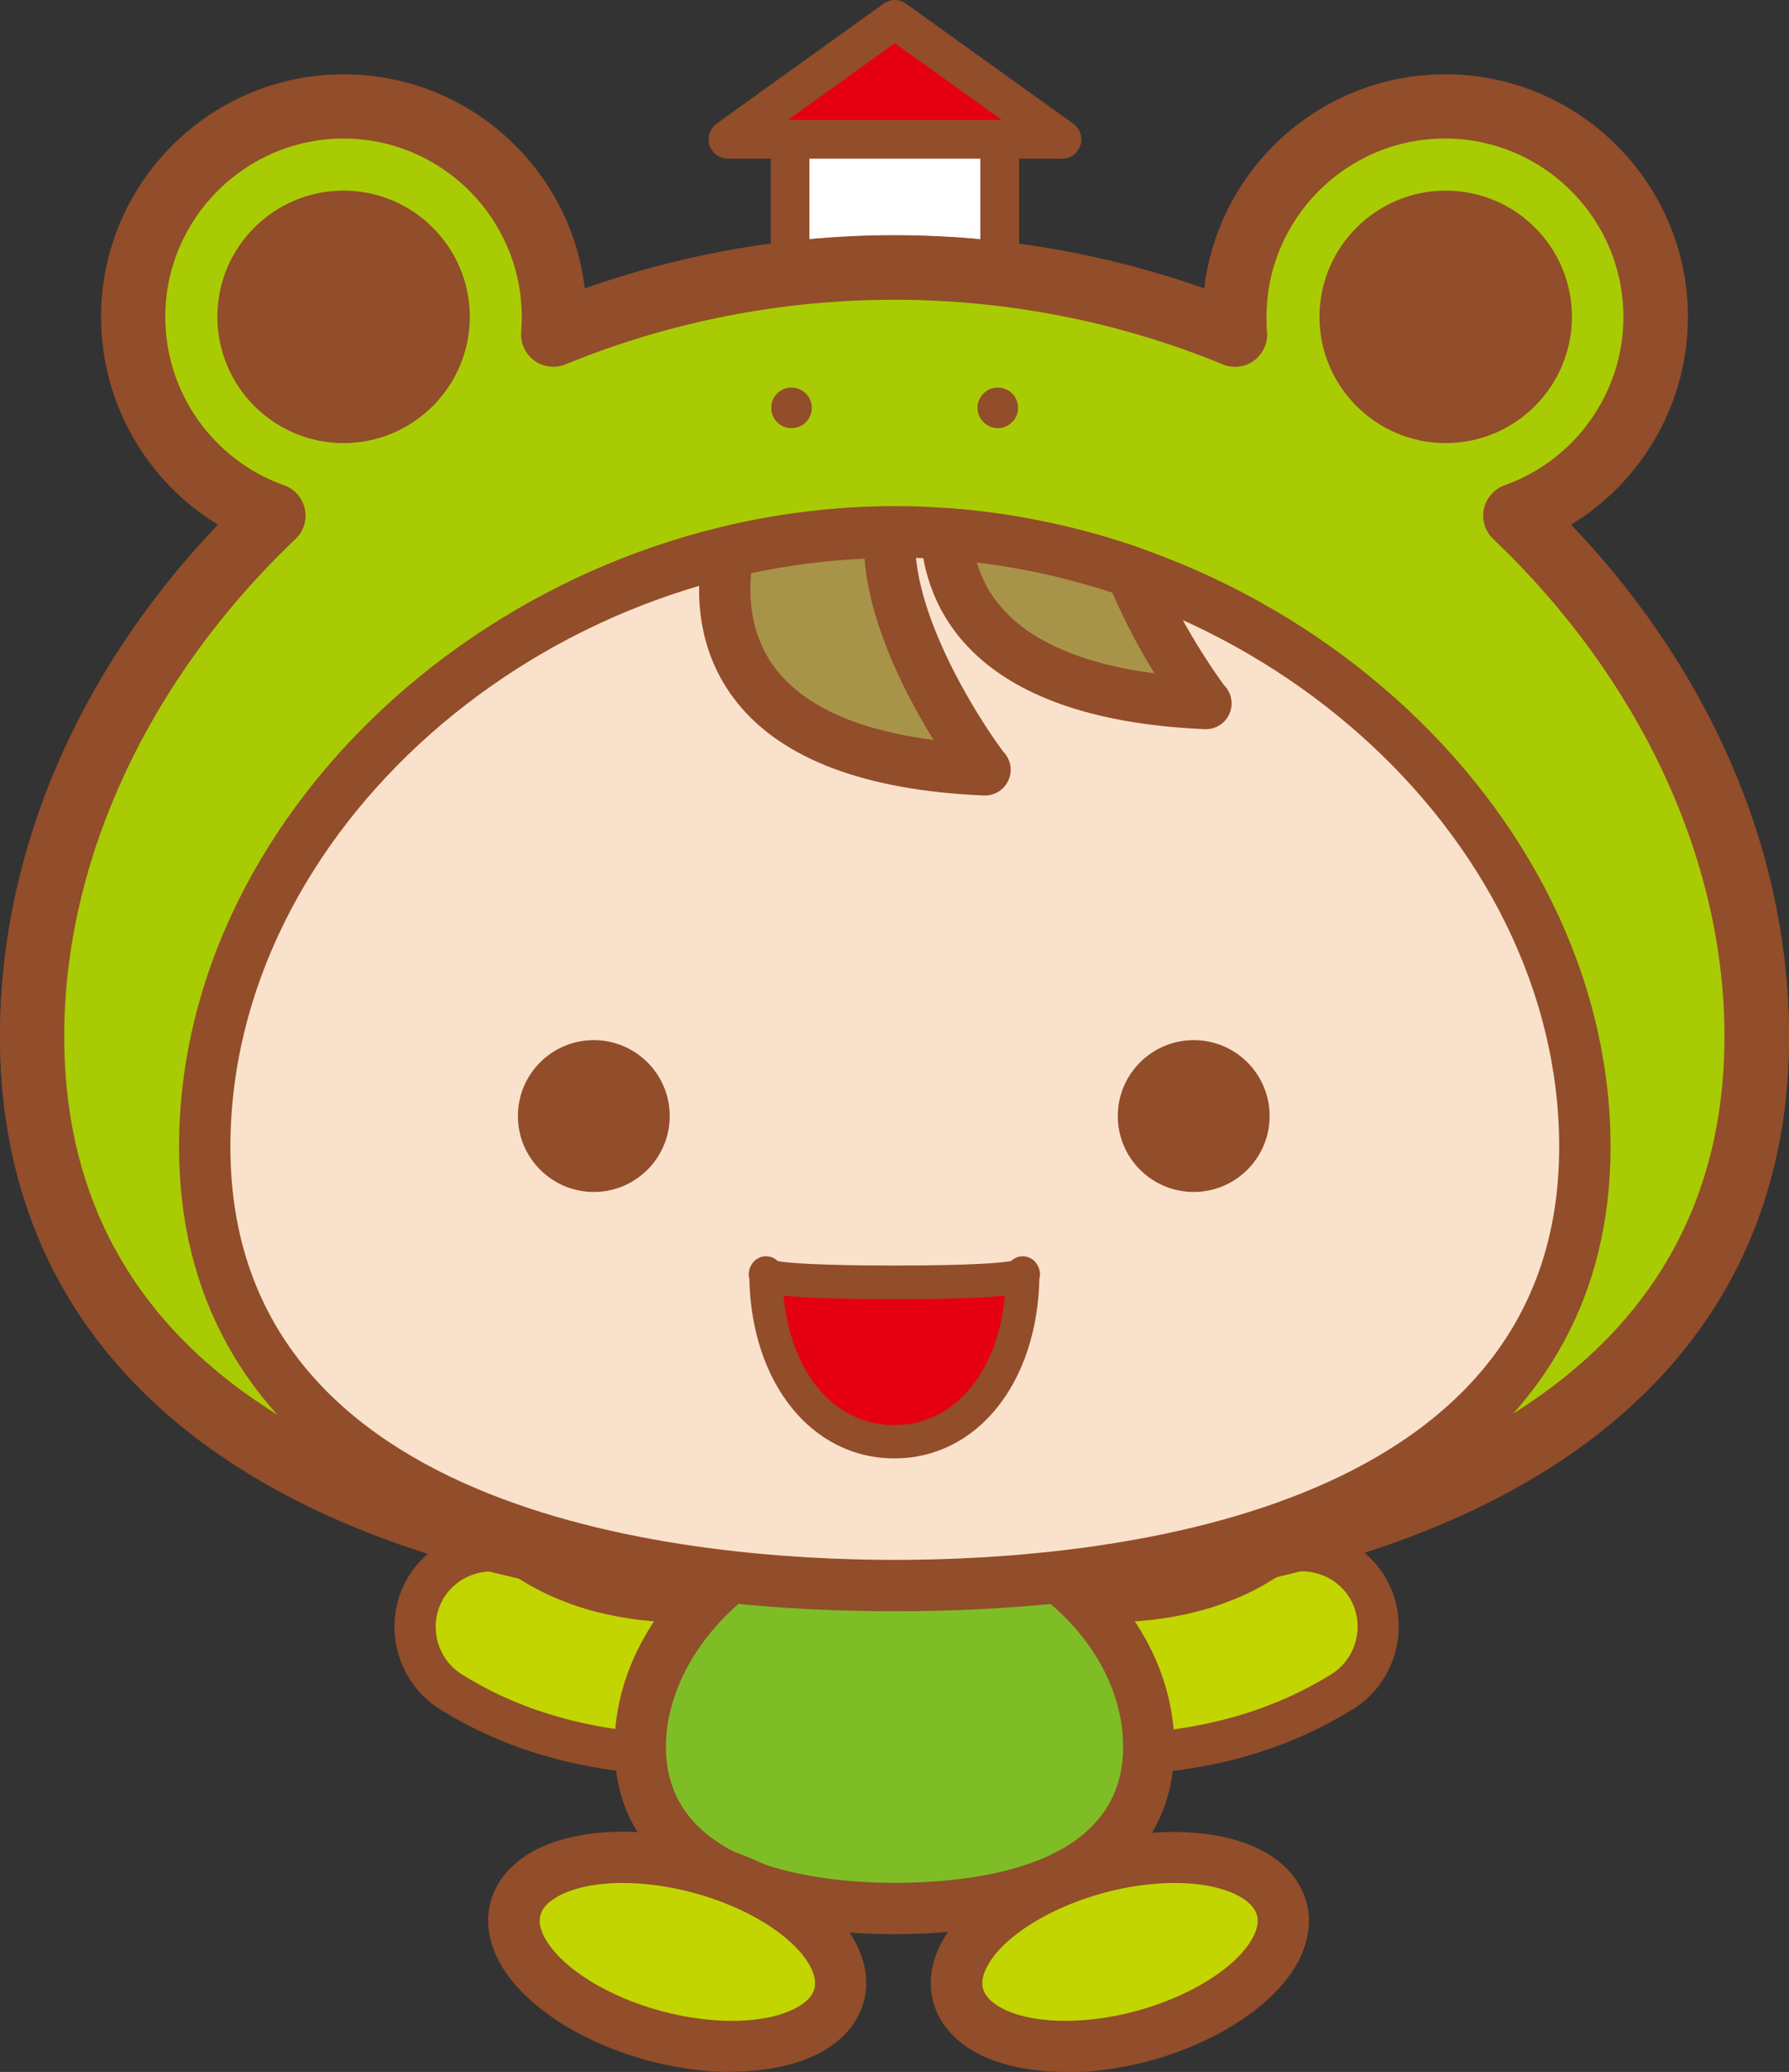 <?xml version="1.0" encoding="UTF-8"?><svg xmlns="http://www.w3.org/2000/svg" viewBox="0 0 120.9 140"><rect x="0" y="0" width="120.9" height="140" fill="#333333" stroke="none"/><defs><style>.e{fill:#7fbd26;}.e,.f,.g,.h,.i,.j,.k,.l,.m{stroke-width:0px;}.f{fill:#e40012;}.g{fill:#a9cb03;}.h{fill:#a89449;}.i{fill:#c2d500;}.j{fill:#924d2a;}.k{fill:#fff;}.l{fill:#ffef00;}.m{fill:#fae1cb;}</style></defs><g><g><rect class="k" x="53.4" y="7.09" width="14.16" height="11.93"/><path class="j" d="m67.56,20.33h-14.16c-.72,0-1.31-.58-1.31-1.31V7.09c0-.72.58-1.31,1.31-1.31h14.16c.72,0,1.31.58,1.31,1.31v11.93c0,.72-.58,1.31-1.31,1.31Zm-12.86-2.61h11.55v-9.32h-11.55v9.32Z"/><polygon class="f" points="71.77 9.41 49.19 9.41 60.47 1.31 71.77 9.41"/><path class="j" d="m71.77,10.72h-22.58c-.57,0-1.07-.37-1.24-.91-.17-.54.02-1.13.48-1.46L59.71.25c.46-.33,1.07-.33,1.52,0l11.3,8.11c.46.33.66.92.48,1.46-.17.54-.68.91-1.24.91Zm-18.53-2.61h14.47l-7.24-5.19-7.23,5.19Z"/><path class="i" d="m49.03,118.49c3.78-.25,6.33-.95,6.58-1.01h0c2.75-.77,4.35-3.6,3.6-6.35h0c-.77-2.75-3.6-4.35-6.35-3.6h0s-.09.02-.2.05h0c-.18.05-.5.11-.9.18h0c-.81.16-1.98.34-3.4.43h0c-2.81.2-6.46,0-9.68-1.26h0c-.95-.36-1.87-.81-2.72-1.35h0c-2.41-1.51-5.58-.79-7.12,1.62h0c-1.51,2.41-.79,5.58,1.62,7.12h0c1.49.92,2.99,1.67,4.53,2.25h0c5.2,1.98,10.27,2.16,14.05,1.91h0v.02Z"/><path class="j" d="m47.64,119.98v-.05c-4.74.14-9.16-.55-13.15-2.07-1.64-.63-3.24-1.42-4.77-2.37-3.05-1.94-3.98-5.99-2.07-9.04,1.94-3.05,5.99-3.97,9.04-2.06.76.48,1.59.89,2.48,1.23,3.43,1.34,7.16,1.31,9.09,1.17,1.41-.09,2.54-.27,3.23-.41.39-.07.67-.12.83-.16,3.65-.98,7.27,1.07,8.24,4.54.94,3.49-1.11,7.1-4.57,8.07-.7.19-3.23.82-6.86,1.06l-1.49.1Zm-14.42-13.8c-1.25,0-2.49.62-3.21,1.76-1.09,1.74-.56,4.08,1.19,5.19,1.36.85,2.8,1.56,4.28,2.13,4.02,1.53,8.55,2.15,13.46,1.82l1.33-.09c2.73-.27,4.58-.75,4.97-.86,1.99-.55,3.17-2.64,2.63-4.64-.55-1.98-2.63-3.16-4.64-2.62l-.3.07c-.13.04-.49.11-.95.19-.74.14-1.99.35-3.54.44-2.15.16-6.35.19-10.28-1.35-1.05-.4-2.05-.9-2.96-1.47-.61-.39-1.3-.57-1.98-.57Z"/><path class="i" d="m72.16,118.49c-3.78-.25-6.33-.95-6.58-1.01h0c-2.75-.77-4.35-3.6-3.6-6.35h0c.77-2.75,3.6-4.35,6.35-3.6h0s.09.02.2.05h0c.18.05.5.11.9.18h0c.81.16,1.98.34,3.4.43h0c2.81.2,6.46,0,9.68-1.26h0c.95-.36,1.87-.81,2.72-1.35h0c2.41-1.51,5.58-.79,7.12,1.62h0c1.51,2.41.79,5.58-1.62,7.12h0c-1.49.92-2.99,1.67-4.53,2.25h0c-5.2,1.98-10.27,2.16-14.05,1.91h0v.02Z"/><path class="j" d="m73.55,119.95l-1.49-.07c-3.63-.24-6.16-.87-6.85-1.06-3.47-.97-5.53-4.58-4.59-8.06.97-3.47,4.59-5.53,8.06-4.59.33.08.61.14.97.19.74.14,1.86.32,3.26.41,1.94.14,5.67.17,9.09-1.17.9-.34,1.74-.76,2.49-1.23,3.05-1.91,7.1-.99,9.04,2.05,1.91,3.06.99,7.11-2.05,9.04-1.54.95-3.14,1.75-4.78,2.38-3.99,1.52-8.41,2.22-13.15,2.07v.03Zm-2.63-2.97l1.33.09c4.91.32,9.44-.29,13.46-1.83,1.47-.56,2.91-1.28,4.29-2.13,1.74-1.11,2.27-3.44,1.18-5.19-1.11-1.74-3.44-2.27-5.19-1.18-.9.57-1.9,1.07-2.97,1.47-3.92,1.53-8.12,1.5-10.28,1.35-1.54-.1-2.79-.3-3.57-.45-.42-.07-.77-.15-.97-.2l-.23-.05c-2.01-.54-4.08.64-4.64,2.63-.54,1.99.64,4.08,2.63,4.63.38.1,2.23.58,4.97.86Z"/><path class="l" d="m2.17,70.01c0-26.46,26.1-51.95,58.28-51.95s58.28,25.51,58.28,51.95-26.1,37.04-58.28,37.04c-32.18,0-58.28-10.61-58.28-37.04Z"/><path class="j" d="m60.45,109.22C22.03,109.22,0,94.93,0,70.01,0,41.18,28.25,15.89,60.45,15.89s60.45,25.29,60.45,54.12c0,24.92-22.03,39.21-60.45,39.21Zm0-88.99c-29.89,0-56.1,23.26-56.1,49.77,0,31.47,39.24,34.87,56.1,34.87s56.1-3.4,56.1-34.87c0-26.52-26.22-49.77-56.1-49.77Z"/><path class="g" d="m102.42,34.83c5.52-1.96,9.48-7.23,9.48-13.42,0-7.86-6.37-14.23-14.23-14.23s-14.23,6.37-14.23,14.23c0,.41,0,.79.05,1.19-7.07-2.9-14.86-4.55-23.04-4.55s-15.96,1.64-23.04,4.55c.02-.38.05-.79.05-1.19,0-7.86-6.37-14.23-14.23-14.23s-14.23,6.37-14.23,14.23c0,6.19,3.96,11.46,9.48,13.42C8.39,44.43,2.17,57.1,2.17,70.01c0,26.46,26.1,37.04,58.28,37.04,32.18,0,58.28-10.61,58.28-37.04,0-12.9-6.21-25.58-16.3-35.17Z"/><path class="j" d="m60.45,109.22C22.03,109.22,0,94.93,0,70.01c0-12.17,5.35-24.6,14.77-34.53-4.85-2.93-7.94-8.24-7.94-14.06,0-9.05,7.36-16.4,16.4-16.4,8.39,0,15.33,6.33,16.29,14.47,13.46-4.77,28.4-4.77,41.86,0,.96-8.14,7.9-14.47,16.29-14.47,9.05,0,16.4,7.36,16.4,16.4,0,5.82-3.09,11.13-7.94,14.06,9.42,9.93,14.77,22.36,14.77,34.53,0,24.92-22.03,39.21-60.45,39.21ZM23.23,9.36c-6.65,0-12.06,5.41-12.06,12.06,0,5.1,3.23,9.67,8.03,11.37.71.25,1.24.86,1.4,1.6.16.74-.08,1.51-.63,2.03-9.93,9.44-15.63,21.69-15.63,33.6,0,31.47,39.24,34.87,56.1,34.87s56.1-3.4,56.1-34.87c0-11.91-5.7-24.15-15.63-33.6-.55-.52-.79-1.29-.63-2.03.16-.74.69-1.34,1.4-1.6,4.8-1.71,8.03-6.28,8.03-11.37,0-6.65-5.41-12.06-12.06-12.06s-12.06,5.41-12.06,12.06c0,.32,0,.63.03.95.08.76-.24,1.51-.85,1.98-.61.46-1.42.57-2.13.27-14.17-5.82-30.25-5.82-44.42,0-.69.28-1.48.19-2.09-.24-.61-.43-.95-1.15-.91-1.9.02-.34.04-.7.04-1.06,0-6.65-5.41-12.06-12.06-12.06Z"/><path class="e" d="m43.27,118.04c0-7.79,7.7-15.33,17.18-15.33s17.18,7.52,17.18,15.33-7.7,10.92-17.18,10.92-17.18-3.13-17.18-10.92Z"/><path class="j" d="m60.45,130.69c-11.84,0-18.92-4.73-18.92-12.66,0-9.09,8.84-17.07,18.92-17.07s18.91,7.98,18.91,17.07c0,8.04-6.89,12.66-18.91,12.66Zm0-26.26c-8.84,0-15.45,7.18-15.45,13.6,0,8.29,10.8,9.19,15.45,9.19,5.77,0,15.45-1.19,15.45-9.19,0-7.12-7.36-13.6-15.45-13.6Z"/><path class="j" d="m52.12,27.56c0-.77.61-1.37,1.37-1.37s1.37.61,1.37,1.37-.61,1.37-1.37,1.37-1.37-.61-1.37-1.37Z"/><path class="j" d="m68.8,27.56c0-.77-.61-1.37-1.37-1.37s-1.37.61-1.37,1.37.63,1.37,1.37,1.37,1.37-.61,1.37-1.37Z"/><path class="j" d="m14.69,21.41c0-4.73,3.83-8.53,8.53-8.53s8.53,3.83,8.53,8.53-3.83,8.53-8.53,8.53-8.53-3.83-8.53-8.53Z"/><path class="j" d="m106.23,21.41c0-4.73-3.83-8.53-8.53-8.53s-8.53,3.83-8.53,8.53,3.83,8.53,8.53,8.53,8.53-3.83,8.53-8.53Z"/><path class="m" d="m13.84,77.51c0-21.17,20.87-41.57,46.63-41.57s46.63,20.4,46.63,41.57-20.87,29.63-46.63,29.63c-25.76,0-46.63-8.49-46.63-29.63Z"/><path class="j" d="m60.47,108.87c-30.74,0-48.37-11.43-48.37-31.37,0-23.07,22.6-43.3,48.37-43.3s48.37,20.23,48.37,43.3c0,19.93-17.63,31.37-48.37,31.37Zm0-71.2c-23.92,0-44.9,18.61-44.9,39.83,0,25.18,31.4,27.9,44.9,27.9s44.9-2.72,44.9-27.9c0-21.22-20.98-39.83-44.9-39.83Z"/><path class="h" d="m66.55,52.02s-6.94-9.1-6.39-16.05c-3.78.02-7.43.5-10.94,1.33-.86,4.77-.18,13.98,17.36,14.73h-.02Z"/><path class="j" d="m66.57,53.75s-.05,0-.08,0c-8-.34-13.61-2.45-16.67-6.27-2.84-3.54-2.82-7.66-2.32-10.5.12-.68.63-1.22,1.31-1.38,3.75-.89,7.57-1.35,11.33-1.38.54,0,.95.2,1.28.55.33.36.5.83.46,1.32-.39,5.04,4.01,12.14,5.91,14.69.32.32.52.77.51,1.27-.02.94-.79,1.7-1.73,1.7Zm-15.81-15.03c-.18,2,.07,4.49,1.76,6.6,1.97,2.46,5.52,4.03,10.57,4.68-1.86-3.01-4.33-7.78-4.66-12.25-2.55.11-5.12.44-7.66.98Z"/><path class="h" d="m81.48,47.53s-3.11-4.08-5-8.87c-3.96-1.37-8.17-2.27-12.54-2.59.29,4.82,3.51,10.85,17.56,11.46h-.02Z"/><path class="j" d="m81.5,49.27s-.05,0-.08,0c-16.07-.7-18.93-8.5-19.21-13.09-.03-.5.16-.99.51-1.34.36-.35.86-.53,1.34-.5,4.4.32,8.77,1.22,12.98,2.68.48.17.86.53,1.05,1,1.57,3.99,4.05,7.49,4.64,8.29.32.32.51.77.5,1.26-.02.94-.79,1.7-1.73,1.7Zm-15.48-11.25c1.41,4.81,6.67,6.78,12,7.48-.91-1.48-1.96-3.37-2.84-5.45-2.99-.98-6.06-1.67-9.16-2.04Z"/><path class="i" d="m56.71,134.81c-.83,3.13-6.42,4.37-12.45,2.75-6.03-1.62-10.27-5.47-9.41-8.6.83-3.13,6.42-4.37,12.45-2.75,6.03,1.62,10.27,5.47,9.41,8.6Z"/><path class="j" d="m49.41,140c-1.78,0-3.7-.25-5.61-.77-4.55-1.22-8.36-3.71-9.96-6.49-.81-1.42-1.05-2.88-.68-4.24.36-1.35,1.3-2.5,2.72-3.33,2.78-1.61,7.32-1.85,11.85-.64,4.55,1.22,8.36,3.71,9.96,6.49.81,1.42,1.05,2.88.68,4.23-.36,1.36-1.31,2.51-2.73,3.33-1.61.93-3.81,1.4-6.25,1.4Zm-7.32-12.77c-1.8,0-3.38.32-4.46.95-.62.36-.99.77-1.11,1.23-.13.46-.01,1,.34,1.61,1.14,1.98,4.22,3.9,7.85,4.87,3.61.97,7.23.86,9.22-.29.62-.36.99-.77,1.11-1.23h0c.12-.46,0-1-.34-1.61-1.14-1.98-4.22-3.9-7.85-4.87-1.63-.44-3.27-.66-4.75-.66Z"/><path class="i" d="m64.75,134.81c.83,3.13,6.42,4.37,12.45,2.75,6.03-1.62,10.27-5.47,9.41-8.6-.83-3.13-6.42-4.37-12.45-2.75-6.03,1.62-10.27,5.47-9.41,8.6Z"/><path class="j" d="m72.05,140c-2.44,0-4.64-.47-6.25-1.4-1.42-.82-2.36-1.97-2.73-3.33-.37-1.35-.14-2.82.68-4.23,1.6-2.78,5.41-5.27,9.96-6.49,4.52-1.22,9.07-.97,11.85.64,1.42.82,2.36,1.98,2.73,3.34.37,1.34.13,2.81-.68,4.23-1.6,2.78-5.41,5.27-9.96,6.5-1.91.51-3.82.77-5.61.77Zm7.32-12.77c-1.48,0-3.12.22-4.75.66-3.63.98-6.71,2.89-7.85,4.87-.35.61-.46,1.15-.34,1.6h0c.12.47.5.88,1.11,1.24,1.99,1.15,5.6,1.26,9.22.29,3.63-.98,6.71-2.89,7.85-4.87.35-.61.46-1.15.34-1.6-.13-.47-.5-.88-1.11-1.24-1.09-.63-2.67-.95-4.47-.95Z"/><path class="j" d="m35,75.41c0-2.84,2.3-5.13,5.13-5.13s5.13,2.3,5.13,5.13-2.3,5.13-5.13,5.13-5.13-2.3-5.13-5.13Z"/><path class="j" d="m85.8,75.41c0-2.84-2.3-5.13-5.13-5.13s-5.13,2.3-5.13,5.13,2.3,5.13,5.13,5.13,5.13-2.3,5.13-5.13Z"/><path class="f" d="m60.43,86.65c-9.84,0-8.67-.63-8.67-.63,0,6.98,3.85,11.39,8.67,11.39s8.67-4.41,8.67-11.39c0,0,1.17.63-8.67.63Z"/><path class="j" d="m60.43,98.54c-5.57,0-9.64-5.08-9.79-12.13,0-.02,0-.03-.01-.05-.13-.5.15-1.1.6-1.34.35-.19.77-.18,1.11.02.08.05.15.1.22.17.62.11,2.47.3,7.88.3s7.26-.19,7.88-.3c.06-.06.14-.12.22-.17.34-.2.76-.21,1.11-.02.45.24.73.84.6,1.34,0,.02,0,.03-.01.05-.15,7.05-4.22,12.13-9.79,12.13Zm-7.48-11c.48,5.22,3.42,8.75,7.48,8.75s7-3.53,7.48-8.75c-1.4.16-3.69.24-7.48.24s-6.08-.08-7.48-.24Z"/></g></g></svg>
